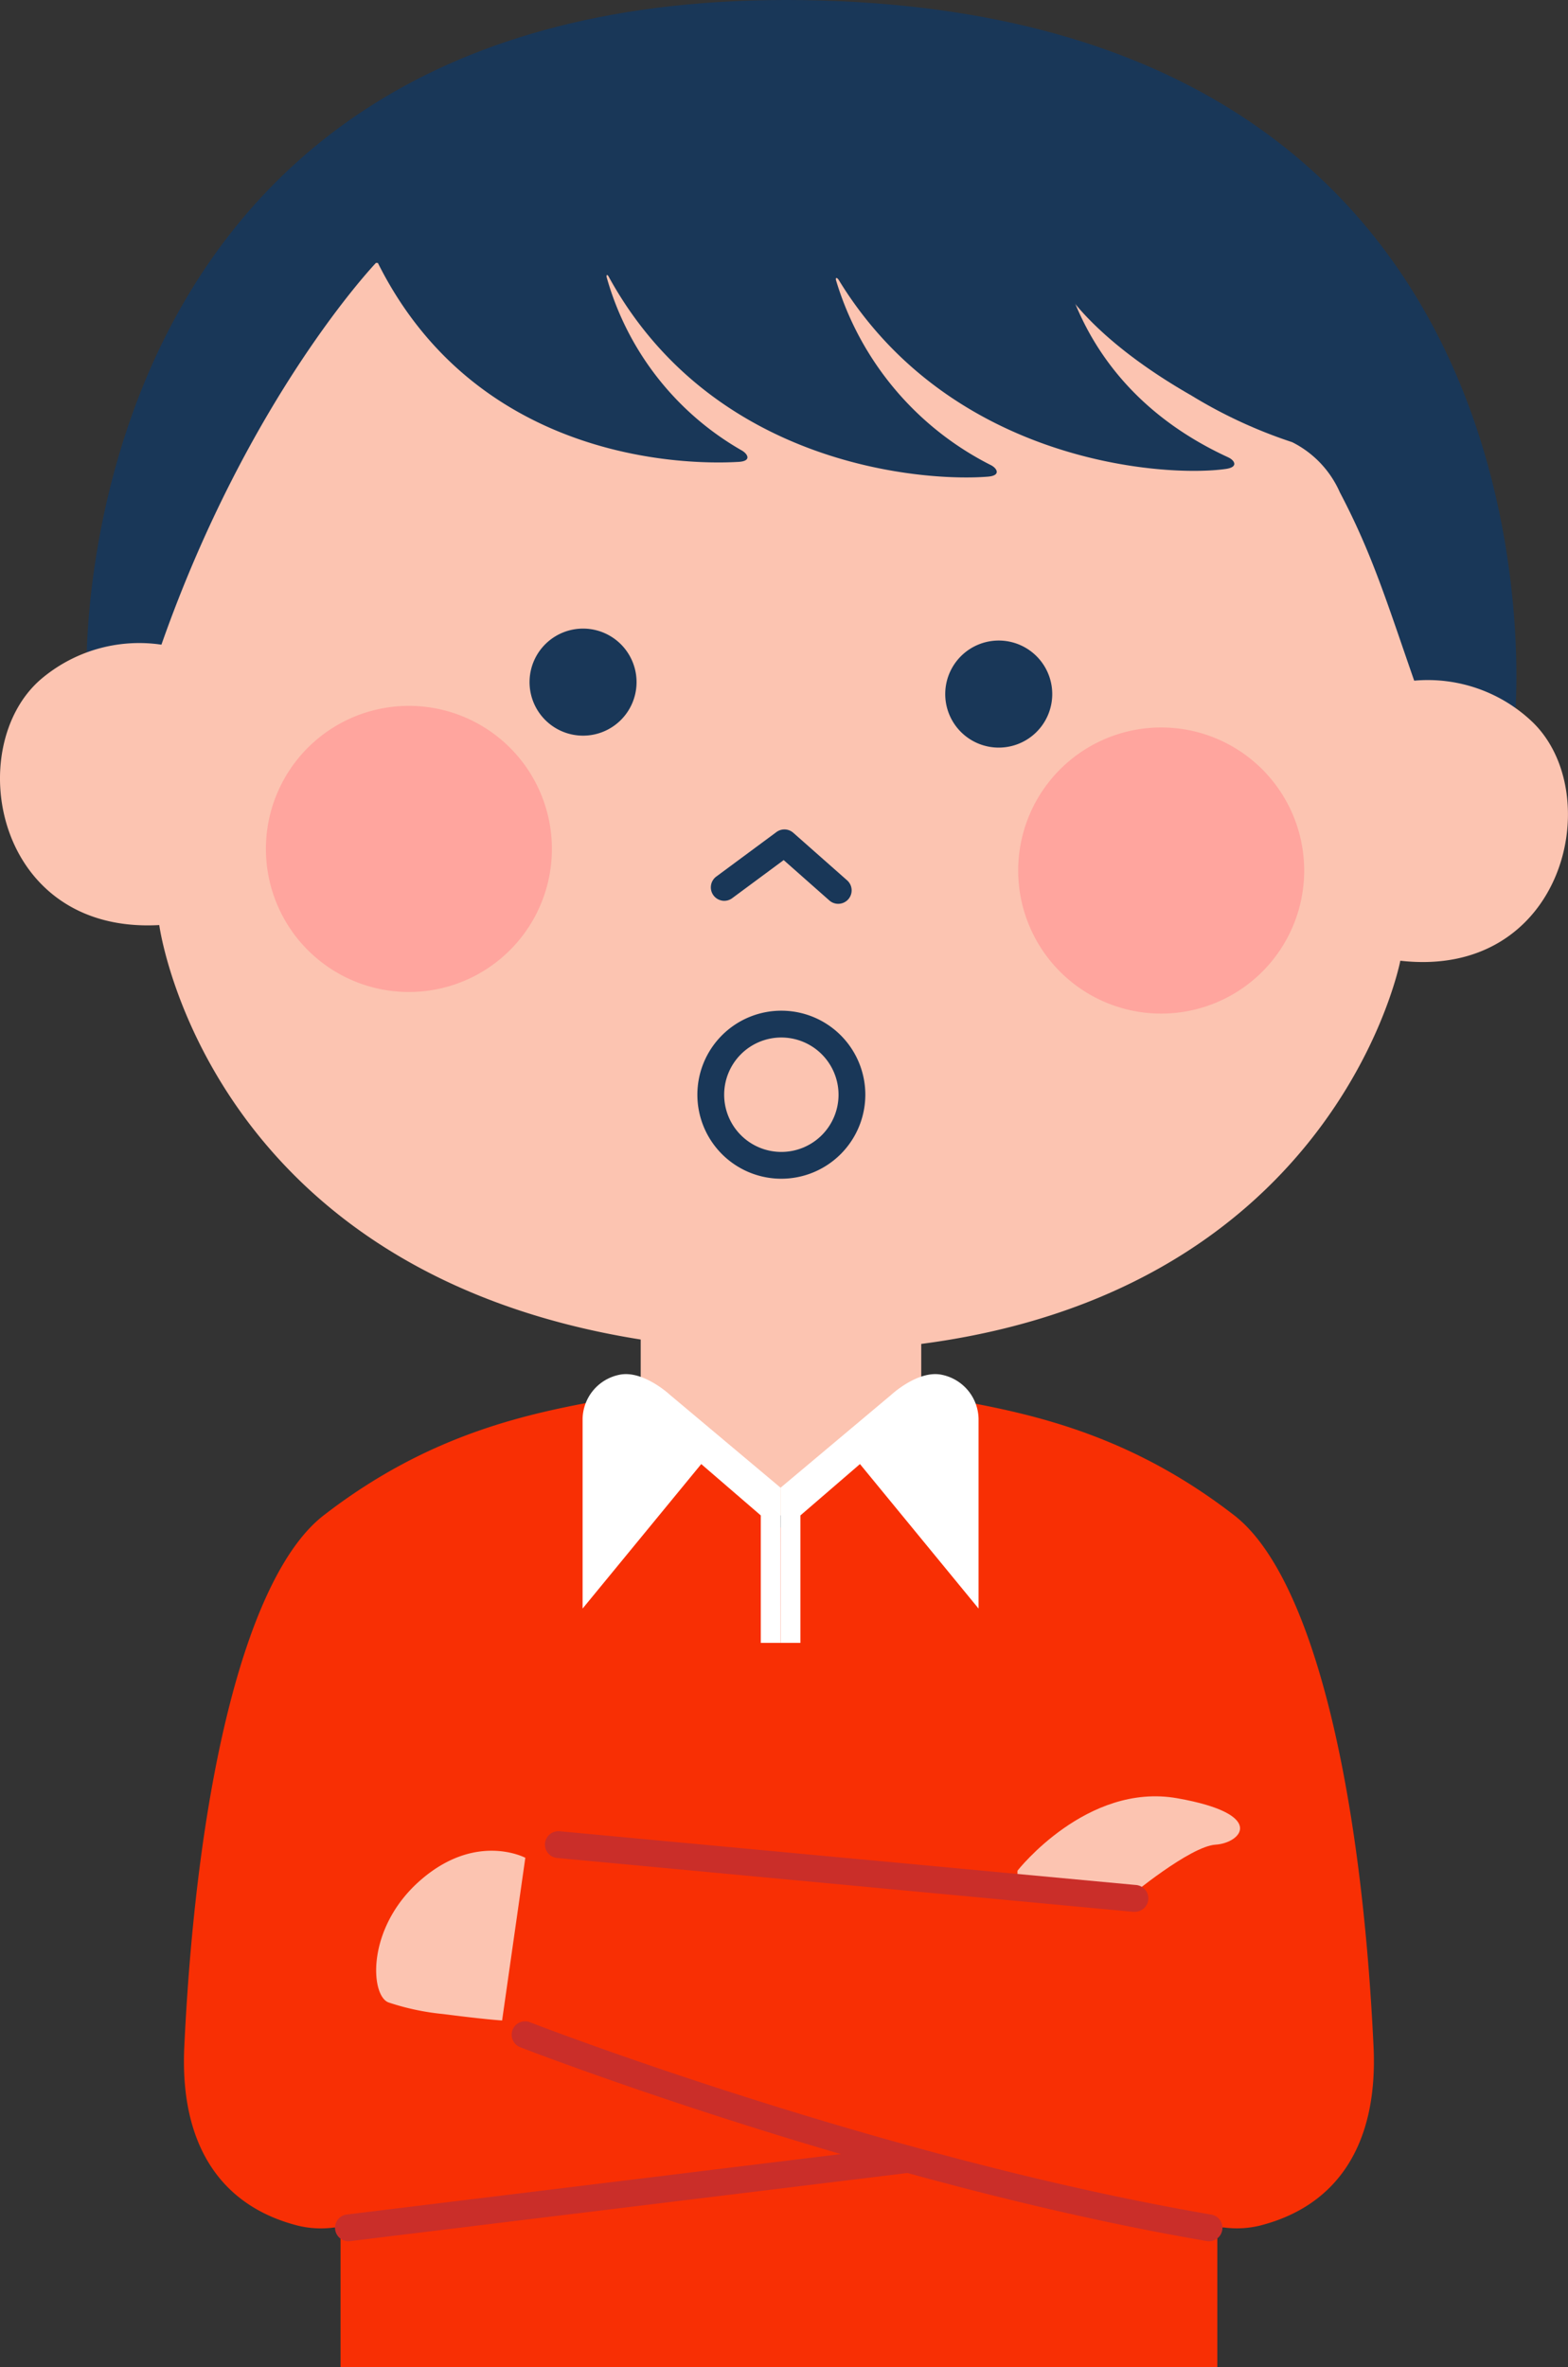 <svg xmlns="http://www.w3.org/2000/svg" width="111.19" height="167.778"><rect width="100%" height="100%" fill="#333333" stroke="none"/><defs><clipPath id="a"><path data-name="長方形 25751" fill="none" d="M0 0h111.19v167.779H0z"/></clipPath></defs><path data-name="長方形 25750" fill="#fcc4b1" d="M45.434 87.055h19.892v20.35H45.434z"/><g data-name="グループ 61122"><g data-name="グループ 61121" clip-path="url(#a)"><path data-name="パス 17837" d="M58.203.035C4.316-1.513 6.139 47.905 6.139 47.905L56.73 51.33l50.7-.516S112.091 1.584 58.203.035" fill="#193758"/><path data-name="パス 17838" d="M26.66 18.633s-9.008 9.414-15.213 27.059a10.76 10.76 0 00-8.554 2.456c-5.565 4.807-3.278 18.068 8.4 17.417 0 0 3.869 29.066 43.175 30.195S99.3 68.093 99.3 68.093c11.62 1.32 14.663-11.789 9.383-16.907a10.757 10.757 0 00-8.4-2.943c-1.929-5.543-2.982-9-5.273-13.351a7.228 7.228 0 00-3.378-3.552 34.157 34.157 0 01-7.157-3.313c-7.47-4.271-9.288-8-9.288-8" fill="#fcc4b1"/><path data-name="パス 17839" d="M87.106 32.419c-13.093-6.015-12.342-18.415-12.342-18.415l-16.358.768c-.027-.683 0-1.09 0-1.09l-16.1-.2.015-.195-17.775-.643c5.3 19.657 23.022 20.381 27.836 20.092.917-.055.657-.547.235-.8a20.519 20.519 0 01-9.585-12.245c-.06-.217.027-.271.127-.089 7.474 13.635 22.667 14.537 26.908 14.18.916-.077.651-.575.216-.807A21.62 21.62 0 0159.29 19.883c-.07-.233.07-.238.2-.018 7.972 13.011 23.169 13.988 27.442 13.371.909-.131.616-.612.169-.818" fill="#193758"/><path data-name="パス 17840" d="M45.138 48.454a3.794 3.794 0 11-3.683-3.9 3.794 3.794 0 013.683 3.9" fill="#193758"/><path data-name="パス 17841" d="M74.615 49.301a3.794 3.794 0 11-3.683-3.9 3.794 3.794 0 013.683 3.9" fill="#193758"/><path data-name="パス 17842" d="M51.19 63.83a.952.952 0 01-.4-1.7l4.269-3.157a.95.95 0 011.195.052l3.838 3.389a.952.952 0 01-1.259 1.427l-3.261-2.881-3.65 2.7a.948.948 0 01-.729.173" fill="#193758"/><path data-name="パス 17843" d="M92.478 61.991a10.14 10.14 0 11-9.845-10.427 10.14 10.14 0 019.845 10.427" fill="#ffa59e"/><path data-name="パス 17844" d="M39.132 60.457a10.14 10.14 0 11-9.845-10.424 10.14 10.14 0 019.845 10.427" fill="#ffa59e"/><path data-name="パス 17845" d="M52.989 110.317s12.973-11.421 14.345-11.171c5.393.983 12.537 2.331 20.187 8.255 5.361 4.151 8.966 18.485 9.88 37.651.325 6.815-2.47 11.288-8.1 12.7a6.948 6.948 0 01-2.356.142c-.385-.062-.623.014-.623.423v9.457h-32.7" fill="#f82f04"/><path data-name="パス 17846" d="M57.481 110.317S44.508 98.9 43.136 99.15c-5.393.983-12.537 2.331-20.187 8.255-5.361 4.151-8.966 18.485-9.88 37.651-.325 6.815 2.47 11.288 8.1 12.7a6.948 6.948 0 002.356.142c.385-.062.623.014.623.423v9.457h32.7" fill="#f82f04"/><path data-name="パス 17847" d="M55.353 105.443l7.844-6.582s1.913-1.786 3.6-1.42a3.253 3.253 0 012.595 3.113v13.454l-8.41-10.241-4.222 3.639v9.036h-1.407" fill="#fff"/><path data-name="パス 17848" d="M55.352 105.443l-7.844-6.582s-1.913-1.786-3.6-1.42a3.253 3.253 0 00-2.595 3.113v13.454l8.413-10.241 4.222 3.639v9.036h1.407" fill="#fff"/><path data-name="パス 17849" d="M85.732 157.899c-23.828-4.077-48.481-13.677-48.481-13.677" fill="#f82f04"/><path data-name="パス 17850" d="M85.734 158.851a.966.966 0 01-.162-.014c-23.649-4.048-48.418-13.635-48.665-13.73a.951.951 0 11.69-1.772c.246.1 24.841 9.612 48.3 13.626a.952.952 0 01-.16 1.89" fill="#ca2e29"/><path data-name="線 784" fill="#f82f04" d="M24.745 157.899l39.399-4.815"/><path data-name="パス 17851" d="M24.744 158.85a.952.952 0 01-.114-1.9l39.4-4.815a.952.952 0 01.231 1.889l-39.4 4.815a.986.986 0 01-.116.007" fill="#ca2e29"/><path data-name="パス 17852" d="M37.252 131.673s-3.453-1.845-7.39 1.549-3.607 8.265-2.295 8.708a17.49 17.49 0 003.87.818c3.029.391 4.168.456 4.168.456z" fill="#fcc4b1"/><path data-name="パス 17853" d="M72.151 132.588s4.91-6.268 11.33-5.135 4.532 3.178 2.719 3.289-6.118 3.692-6.118 3.692l-7.932-1.467" fill="#fcc4b1"/><path data-name="線 785" fill="#f82f04" d="M39.568 130.742l40.868 3.809"/><path data-name="パス 17854" d="M80.437 135.502h-.089l-40.868-3.818a.952.952 0 01.176-1.895l40.868 3.81a.951.951 0 01-.087 1.9" fill="#ca2e29"/><path data-name="パス 17855" d="M55.407 83.544a5.955 5.955 0 115.955-5.955 5.962 5.962 0 01-5.955 5.955m0-10.01a4.055 4.055 0 104.055 4.055 4.06 4.06 0 00-4.055-4.055" fill="#193758"/></g></g></svg>